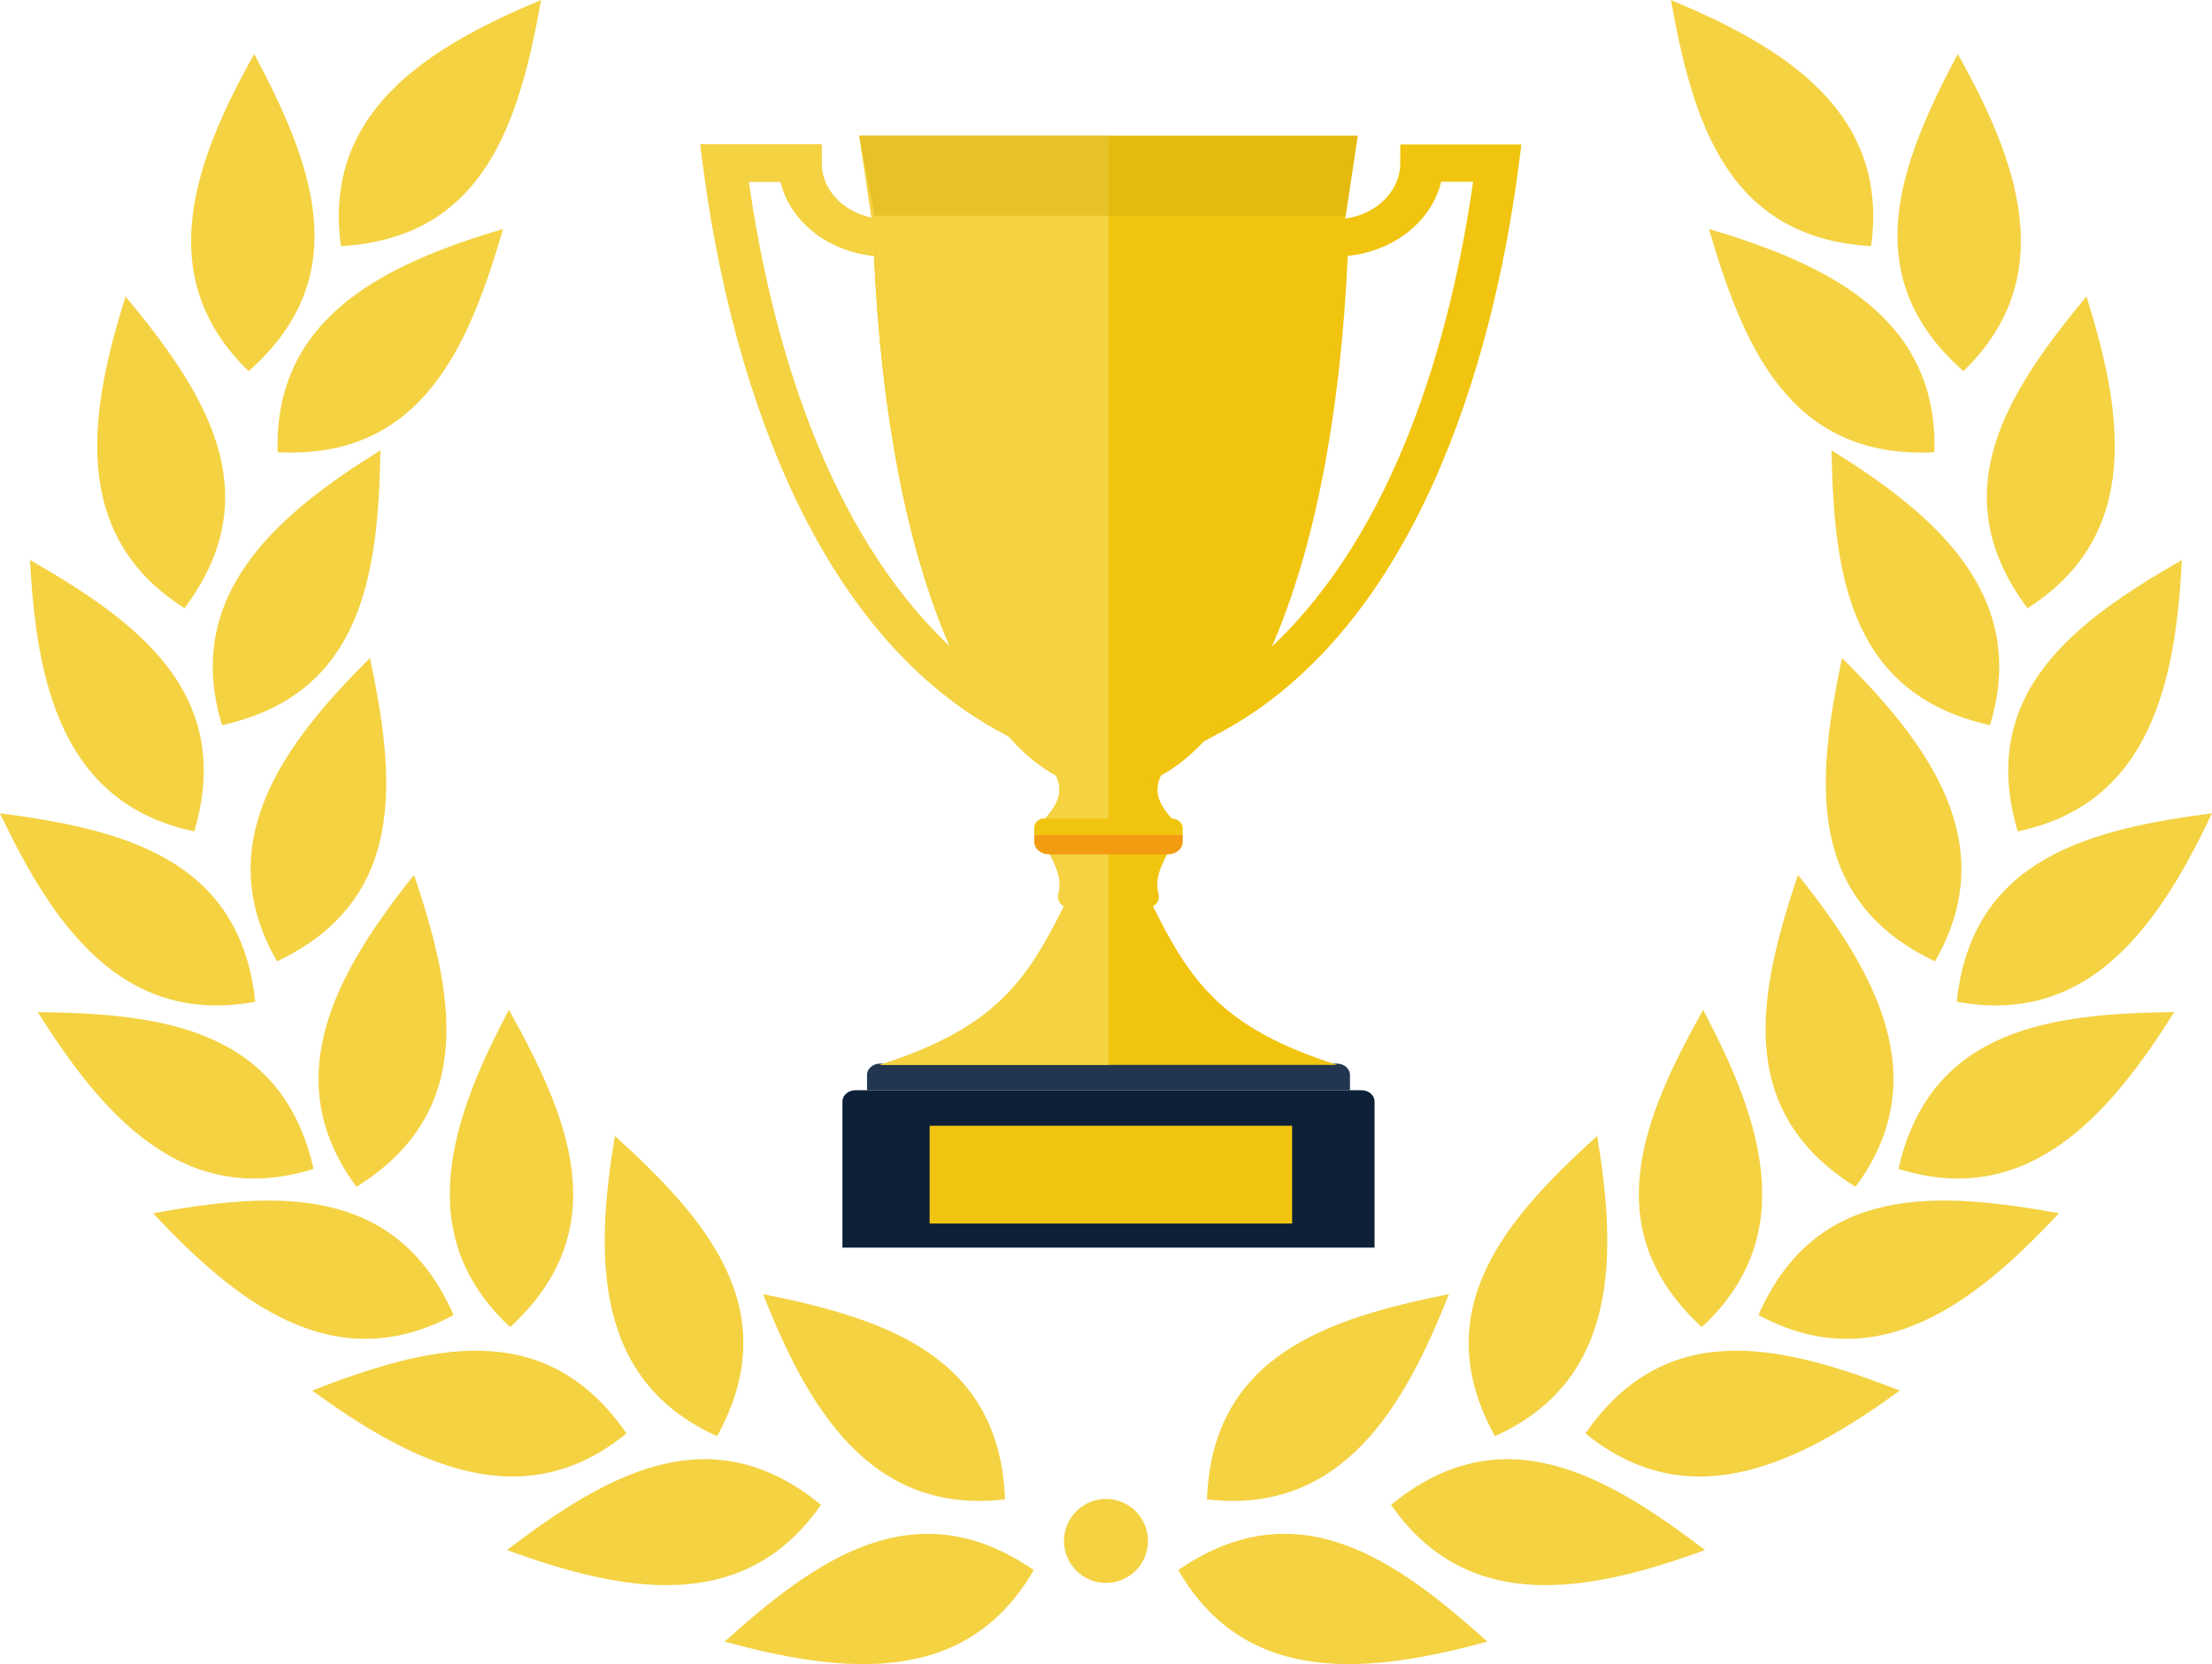 <svg id="Layer_1" data-name="Layer 1" xmlns="http://www.w3.org/2000/svg" viewBox="0 0 931.767 701.112">
  <g>
    <g>
      <g>
        <path d="M437.5,664.058c-50.264-34.612-91.993-4.22-130.207,30.149C356.628,707.609,408.873,713.689,437.5,664.058Z" transform="translate(-2.056 -2.567)" fill="#f4d242" fill-rule="evenodd"/>
        <path d="M436.145,664.188l-126.984,29.86C362.314,707.193,408.98,711.273,436.145,664.188Z" transform="translate(-2.056 -2.567)" fill="#f4d242" fill-rule="evenodd"/>
      </g>
      <g>
        <path d="M425.4,634.27c-2.23-60.988-51.52-76.329-101.9-86.476C342.192,595.375,368.5,640.922,425.4,634.27Z" transform="translate(-2.056 -2.567)" fill="#f4d242" fill-rule="evenodd"/>
        <path d="M424.488,633.258,324.741,549.2C345.919,599.688,370.5,639.566,424.488,633.258Z" transform="translate(-2.056 -2.567)" fill="#f4d242" fill-rule="evenodd"/>
      </g>
      <g>
        <path d="M347.87,636.571c-47.158-38.736-91.306-11.979-132.288,19.038C263.6,673.131,315.147,683.605,347.87,636.571Z" transform="translate(-2.056 -2.567)" fill="#f4d242" fill-rule="evenodd"/>
        <path d="M346.5,636.592,217.449,655.614C269.3,673.2,315.454,681.212,346.5,636.592Z" transform="translate(-2.056 -2.567)" fill="#f4d242" fill-rule="evenodd"/>
      </g>
      <g>
        <path d="M304.137,607.651c29.387-53.486-5.044-91.95-43.078-126.517C252.681,531.562,251.88,584.152,304.137,607.651Z" transform="translate(-2.056 -2.567)" fill="#f4d242" fill-rule="evenodd"/>
        <path d="M303.864,606.309,261.4,482.97C253.659,537.173,254.289,584.012,303.864,606.309Z" transform="translate(-2.056 -2.567)" fill="#f4d242" fill-rule="evenodd"/>
      </g>
      <g>
        <path d="M265.967,606.472c-34.7-50.206-84.5-36.614-132.425-18.056C174.9,618.464,221.578,642.7,265.967,606.472Z" transform="translate(-2.056 -2.567)" fill="#f4d242" fill-rule="evenodd"/>
        <path d="M264.651,606.112l-129.31-17.181C180.361,620.094,222.536,640.48,264.651,606.112Z" transform="translate(-2.056 -2.567)" fill="#f4d242" fill-rule="evenodd"/>
      </g>
      <g>
        <path d="M216.967,561.692c44.9-41.338,24.511-88.766-.53-133.649C192.431,473.175,174.919,522.77,216.967,561.692Z" transform="translate(-2.056 -2.567)" fill="#f4d242" fill-rule="evenodd"/>
        <path d="M217.141,560.339,216.178,429.9C191.576,478.811,177.252,523.41,217.141,560.339Z" transform="translate(-2.056 -2.567)" fill="#f4d242" fill-rule="evenodd"/>
      </g>
      <g>
        <path d="M193.11,556.629c-24.513-55.887-75.991-52.015-126.574-42.911C101.423,551.082,142.641,583.754,193.11,556.629Z" transform="translate(-2.056 -2.567)" fill="#f4d242" fill-rule="evenodd"/>
        <path d="M191.887,556.026,68.205,514.565C106.476,553.721,144,581.756,191.887,556.026Z" transform="translate(-2.056 -2.567)" fill="#f4d242" fill-rule="evenodd"/>
      </g>
      <g>
        <path d="M152.212,502.6c51.783-32.294,40.55-82.68,24.268-131.428C144.519,411.07,118.112,456.556,152.212,502.6Z" transform="translate(-2.056 -2.567)" fill="#f4d242" fill-rule="evenodd"/>
        <path d="M152.632,501.3l23.249-128.357C142.633,416.448,120.284,457.617,152.632,501.3Z" transform="translate(-2.056 -2.567)" fill="#f4d242" fill-rule="evenodd"/>
      </g>
      <g>
        <path d="M134.146,495.036c-13.5-59.513-64.785-65.445-116.178-66.071C45.159,472.251,79.455,512.127,134.146,495.036Z" transform="translate(-2.056 -2.567)" fill="#f4d242" fill-rule="evenodd"/>
        <path d="M133.058,494.212l-113.612-64.1C49.622,475.8,81.171,510.423,133.058,494.212Z" transform="translate(-2.056 -2.567)" fill="#f4d242" fill-rule="evenodd"/>
      </g>
      <g>
        <path d="M118.752,407.6c55.141-26.154,49.752-77.495,39.159-127.788C121.592,315.783,90.149,357.949,118.752,407.6Z" transform="translate(-2.056 -2.567)" fill="#f4d242" fill-rule="evenodd"/>
        <path d="M119.319,406.353,157.113,281.5C119.1,320.911,92.186,359.25,119.319,406.353Z" transform="translate(-2.056 -2.567)" fill="#f4d242" fill-rule="evenodd"/>
      </g>
      <g>
        <path d="M109.563,424.6c-6.34-60.7-56.553-72.677-107.507-79.4C23.915,391.409,53.232,435.076,109.563,424.6Z" transform="translate(-2.056 -2.567)" fill="#f4d242" fill-rule="evenodd"/>
        <path d="M108.581,423.652,3.388,346.514C27.925,395.461,55.139,433.588,108.581,423.652Z" transform="translate(-2.056 -2.567)" fill="#f4d242" fill-rule="evenodd"/>
      </g>
      <g>
        <path d="M95.591,308.087c59.587-13.17,65.8-64.418,66.717-115.806C118.871,219.231,78.805,253.3,95.591,308.087Z" transform="translate(-2.056 -2.567)" fill="#f4d242" fill-rule="evenodd"/>
        <path d="M96.421,307l64.731-113.251C115.3,223.672,80.5,255.028,96.421,307Z" transform="translate(-2.056 -2.567)" fill="#f4d242" fill-rule="evenodd"/>
      </g>
      <g>
        <path d="M83.9,352.844c17.244-58.539-24.626-88.733-69.181-114.348C17.342,289.547,27.827,341.086,83.9,352.844Z" transform="translate(-2.056 -2.567)" fill="#f4d242" fill-rule="evenodd"/>
        <path d="M83.356,351.594l-67.9-111.375C19.507,294.82,30.157,340.435,83.356,351.594Z" transform="translate(-2.056 -2.567)" fill="#f4d242" fill-rule="evenodd"/>
      </g>
      <g>
        <path d="M119.006,193.1c60.953,3.052,80.5-44.728,94.966-94.048C164.952,113.561,117.3,135.829,119.006,193.1Z" transform="translate(-2.056 -2.567)" fill="#f4d242" fill-rule="evenodd"/>
        <path d="M120.093,192.276l92.375-92.109C160.332,116.9,118.478,137.94,120.093,192.276Z" transform="translate(-2.056 -2.567)" fill="#f4d242" fill-rule="evenodd"/>
      </g>
      <g>
        <path d="M79.773,258.794C116.4,209.982,87.734,167.05,54.95,127.469,39.55,176.213,31.348,228.166,79.773,258.794Z" transform="translate(-2.056 -2.567)" fill="#f4d242" fill-rule="evenodd"/>
        <path d="M79.7,257.431,55.032,129.339C39.734,181.911,33.758,228.371,79.7,257.431Z" transform="translate(-2.056 -2.567)" fill="#f4d242" fill-rule="evenodd"/>
      </g>
      <g>
        <path d="M145.664,106.271c60.928-3.515,75.227-53.118,84.31-103.7C182.8,22.257,137.814,49.515,145.664,106.271Z" transform="translate(-2.056 -2.567)" fill="#f4d242" fill-rule="evenodd"/>
        <path d="M146.656,105.333,228.6,3.835C178.563,26.073,139.212,51.487,146.656,105.333Z" transform="translate(-2.056 -2.567)" fill="#f4d242" fill-rule="evenodd"/>
      </g>
      <g>
        <path d="M106.791,158.935c45.777-40.358,26.424-88.216,2.359-133.63C84.174,69.908,65.594,119.113,106.791,158.935Z" transform="translate(-2.056 -2.567)" fill="#f4d242" fill-rule="evenodd"/>
        <path d="M106.993,157.586l1.858-130.433C83.2,75.524,67.912,119.8,106.993,157.586Z" transform="translate(-2.056 -2.567)" fill="#f4d242" fill-rule="evenodd"/>
      </g>
    </g>
    <g>
      <g>
        <path d="M498.381,664.054c50.264-34.611,91.993-4.22,130.207,30.149C579.256,707.605,527.011,713.685,498.381,664.054Z" transform="translate(-2.056 -2.567)" fill="#f4d242" fill-rule="evenodd"/>
        <path d="M499.743,664.191l126.984,29.86C573.574,707.2,526.908,711.275,499.743,664.191Z" transform="translate(-2.056 -2.567)" fill="#f4d242" fill-rule="evenodd"/>
      </g>
      <g>
        <path d="M510.472,634.269c2.23-60.988,51.519-76.329,101.9-86.476C593.683,595.374,567.379,640.922,510.472,634.269Z" transform="translate(-2.056 -2.567)" fill="#f4d242" fill-rule="evenodd"/>
        <path d="M511.394,633.258,611.141,549.2C589.963,599.688,565.384,639.566,511.394,633.258Z" transform="translate(-2.056 -2.567)" fill="#f4d242" fill-rule="evenodd"/>
      </g>
      <g>
        <path d="M588.008,636.574c47.158-38.735,91.306-11.979,132.288,19.038C672.274,673.135,620.731,683.608,588.008,636.574Z" transform="translate(-2.056 -2.567)" fill="#f4d242" fill-rule="evenodd"/>
        <path d="M589.377,636.6l129.052,19.023C666.578,673.207,620.425,681.215,589.377,636.6Z" transform="translate(-2.056 -2.567)" fill="#f4d242" fill-rule="evenodd"/>
      </g>
      <g>
        <path d="M631.751,607.652c-29.387-53.485,5.044-91.949,43.078-126.517C683.207,531.563,684.007,584.153,631.751,607.652Z" transform="translate(-2.056 -2.567)" fill="#f4d242" fill-rule="evenodd"/>
        <path d="M632.019,606.313l42.467-123.339C682.223,537.177,681.594,584.016,632.019,606.313Z" transform="translate(-2.056 -2.567)" fill="#f4d242" fill-rule="evenodd"/>
      </g>
      <g>
        <path d="M669.914,606.474c34.7-50.205,84.5-36.613,132.425-18.055C760.982,618.466,714.3,642.7,669.914,606.474Z" transform="translate(-2.056 -2.567)" fill="#f4d242" fill-rule="evenodd"/>
        <path d="M671.23,606.114l129.309-17.181C755.52,620.1,713.345,640.482,671.23,606.114Z" transform="translate(-2.056 -2.567)" fill="#f4d242" fill-rule="evenodd"/>
      </g>
      <g>
        <path d="M718.917,561.694c-44.895-41.338-24.511-88.767.529-133.65C743.453,473.176,760.965,522.772,718.917,561.694Z" transform="translate(-2.056 -2.567)" fill="#f4d242" fill-rule="evenodd"/>
        <path d="M718.744,560.339l.963-130.442C744.309,478.812,758.633,523.411,718.744,560.339Z" transform="translate(-2.056 -2.567)" fill="#f4d242" fill-rule="evenodd"/>
      </g>
      <g>
        <path d="M742.777,556.632c24.514-55.888,75.991-52.016,126.574-42.912C834.465,551.084,793.247,583.757,742.777,556.632Z" transform="translate(-2.056 -2.567)" fill="#f4d242" fill-rule="evenodd"/>
        <path d="M744,556.028l123.682-41.461C829.412,553.724,791.884,581.759,744,556.028Z" transform="translate(-2.056 -2.567)" fill="#f4d242" fill-rule="evenodd"/>
      </g>
      <g>
        <path d="M783.671,502.6c-51.783-32.294-40.55-82.68-24.268-131.429C791.364,411.067,817.771,456.554,783.671,502.6Z" transform="translate(-2.056 -2.567)" fill="#f4d242" fill-rule="evenodd"/>
        <path d="M783.251,501.3,760,372.943C793.25,416.446,815.6,457.614,783.251,501.3Z" transform="translate(-2.056 -2.567)" fill="#f4d242" fill-rule="evenodd"/>
      </g>
      <g>
        <path d="M801.744,495.04c13.5-59.513,64.784-65.445,116.178-66.071C890.73,472.255,856.434,512.131,801.744,495.04Z" transform="translate(-2.056 -2.567)" fill="#f4d242" fill-rule="evenodd"/>
        <path d="M802.831,494.216l113.612-64.1c-30.175,45.686-61.725,80.31-113.612,64.1Z" transform="translate(-2.056 -2.567)" fill="#f4d242" fill-rule="evenodd"/>
      </g>
      <g>
        <path d="M817.137,407.6C762,381.449,767.385,330.108,777.978,279.815,814.3,315.791,845.74,357.956,817.137,407.6Z" transform="translate(-2.056 -2.567)" fill="#f4d242" fill-rule="evenodd"/>
        <path d="M816.569,406.362,778.775,281.508C816.786,320.92,843.7,359.26,816.569,406.362Z" transform="translate(-2.056 -2.567)" fill="#f4d242" fill-rule="evenodd"/>
      </g>
      <g>
        <path d="M826.316,424.6c6.34-60.7,56.554-72.676,107.507-79.4C911.965,391.408,882.647,435.076,826.316,424.6Z" transform="translate(-2.056 -2.567)" fill="#f4d242" fill-rule="evenodd"/>
        <path d="M827.305,423.653,932.5,346.514C907.962,395.461,880.748,433.588,827.305,423.653Z" transform="translate(-2.056 -2.567)" fill="#f4d242" fill-rule="evenodd"/>
      </g>
      <g>
        <path d="M840.289,308.091c-59.587-13.17-65.8-64.418-66.717-115.806C817.009,219.234,857.075,253.307,840.289,308.091Z" transform="translate(-2.056 -2.567)" fill="#f4d242" fill-rule="evenodd"/>
        <path d="M839.46,307,774.73,193.75C820.583,223.67,855.382,255.026,839.46,307Z" transform="translate(-2.056 -2.567)" fill="#f4d242" fill-rule="evenodd"/>
      </g>
      <g>
        <path d="M851.971,352.845C834.727,294.306,876.6,264.113,921.152,238.5,918.532,289.548,908.047,341.087,851.971,352.845Z" transform="translate(-2.056 -2.567)" fill="#f4d242" fill-rule="evenodd"/>
        <path d="M852.52,351.594l67.9-111.375C916.368,294.821,905.719,340.436,852.52,351.594Z" transform="translate(-2.056 -2.567)" fill="#f4d242" fill-rule="evenodd"/>
      </g>
      <g>
        <path d="M816.883,193.1c-60.953,3.053-80.5-44.728-94.966-94.047C770.937,113.561,818.589,135.828,816.883,193.1Z" transform="translate(-2.056 -2.567)" fill="#f4d242" fill-rule="evenodd"/>
        <path d="M815.8,192.277l-92.375-92.109C775.557,116.9,817.411,137.94,815.8,192.277Z" transform="translate(-2.056 -2.567)" fill="#f4d242" fill-rule="evenodd"/>
      </g>
      <g>
        <path d="M856.111,258.793c-36.629-48.812-7.962-91.743,24.823-131.324C896.333,176.213,904.536,228.166,856.111,258.793Z" transform="translate(-2.056 -2.567)" fill="#f4d242" fill-rule="evenodd"/>
        <path d="M856.187,257.43l24.665-128.092C896.15,181.91,902.126,228.371,856.187,257.43Z" transform="translate(-2.056 -2.567)" fill="#f4d242" fill-rule="evenodd"/>
      </g>
      <g>
        <path d="M790.224,106.275C729.3,102.759,715,53.156,705.914,2.57,753.091,22.26,798.075,49.519,790.224,106.275Z" transform="translate(-2.056 -2.567)" fill="#f4d242" fill-rule="evenodd"/>
        <path d="M789.233,105.331,707.29,3.832C757.326,26.07,796.677,51.485,789.233,105.331Z" transform="translate(-2.056 -2.567)" fill="#f4d242" fill-rule="evenodd"/>
      </g>
      <g>
        <path d="M829.088,158.936c-45.777-40.358-26.424-88.216-2.359-133.63C851.705,69.909,870.285,119.114,829.088,158.936Z" transform="translate(-2.056 -2.567)" fill="#f4d242" fill-rule="evenodd"/>
        <path d="M828.887,157.586,827.029,27.153C852.682,75.524,867.968,119.8,828.887,157.586Z" transform="translate(-2.056 -2.567)" fill="#f4d242" fill-rule="evenodd"/>
      </g>
    </g>
    <path d="M485.617,651.791a17.678,17.678,0,1,1-17.678-17.678A17.678,17.678,0,0,1,485.617,651.791Z" transform="translate(-2.056 -2.567)" fill="#f4d242"/>
  </g>
  <g>
    <path d="M565.2,450.678H372.778c-3.043,0-5.5,2.128-5.5,4.761v6.453h203.43v-6.453C570.705,452.806,568.241,450.678,565.2,450.678Z" transform="translate(-2.056 -2.567)" fill="#22374f"/>
    <path d="M575.566,461.893H362.416c-3.037,0-5.5,2.128-5.5,4.753v61.562H581.064V466.646C581.064,464.021,578.6,461.893,575.566,461.893Z" transform="translate(-2.056 -2.567)" fill="#0d2038"/>
    <path d="M482.4,329.28l21.089-28.85c28.06-38.4,45.274-108.679,48.466-197.9l.273-7.582,12.441-.032c15.008-.037,27.224-10.65,27.224-23.64V63.438h51.029l-1.131,8.72c-10.778,83.363-43.6,194.976-125.868,239.13Zm87.377-218.924c-3.014,67.181-14.123,123.859-31.969,164.625,52.126-49.134,75.239-129.386,84.78-195.858H609.11C605.225,95.618,589.37,108.412,569.777,110.356Z" transform="translate(-2.056 -2.567)" fill="#f1c40f"/>
    <path d="M457.6,329.28l-33.523-17.992C341.832,267.155,308.992,155.58,298.206,72.158l-1.128-8.72H348.11v7.841c0,12.99,12.21,23.6,27.218,23.64l12.445.032.27,7.582c3.191,89.217,20.406,159.5,48.468,197.9ZM317.409,79.123c9.545,66.472,32.651,146.724,84.781,195.858-17.846-40.766-28.956-97.444-31.969-164.625-19.592-1.944-35.449-14.739-39.331-31.233Z" transform="translate(-2.056 -2.567)" fill="#f1c40f"/>
    <path d="M457.6,329.28l-33.523-17.992C341.832,267.155,308.992,155.58,298.206,72.158l-1.128-8.72H348.11v7.841c0,12.99,12.21,23.6,27.218,23.64l12.445.032.27,7.582c3.191,89.217,20.406,159.5,48.468,197.9ZM317.409,79.123c9.545,66.472,32.651,146.724,84.781,195.858-17.846-40.766-28.956-97.444-31.969-164.625-19.592-1.944-35.449-14.739-39.331-31.233Z" transform="translate(-2.056 -2.567)" fill="#f4d242"/>
    <path d="M468.984,334.681a46.067,46.067,0,0,1-22.47-6.149c4.419,8.682.157,14.024-5.951,20.987a4.237,4.237,0,0,0-.62,4.855c5.46,10.365,10.138,17.061,7.953,24.89a4.266,4.266,0,0,0,1.03,4.058,5.826,5.826,0,0,0,4.322,1.829h15.736v-50.47Z" transform="translate(-2.056 -2.567)" fill="#f1c40f"/>
    <path d="M498.031,354.374c-2.328,4.441-4.516,8.2-6.086,11.669-2.12,4.642-3.113,8.74-1.864,13.213a4.3,4.3,0,0,1-1.023,4.066,5.85,5.85,0,0,1-4.327,1.818H468.987V334.681a46.025,46.025,0,0,0,22.467-6.149c-4.413,8.674-.143,14.024,5.957,21A4.211,4.211,0,0,1,498.031,354.374Z" transform="translate(-2.056 -2.567)" fill="#f1c40f"/>
    <path d="M468.984,59.792V335.237a46.14,46.14,0,0,0,22.772-6.31c9-5.048,17.719-13.166,25.867-24.31,26.185-35.827,46.332-103.1,49.869-201.841l6.471-42.984Z" transform="translate(-2.056 -2.567)" fill="#f1c40f"/>
    <path d="M469,59.792V335.237a46.159,46.159,0,0,1-22.77-6.31c-8.994-5.048-17.721-13.166-25.866-24.31-26.182-35.827-46.332-103.1-49.871-201.841l-6.47-42.984Z" transform="translate(-2.056 -2.567)" fill="#f1c40f"/>
    <path d="M468.984,382.9h-18c-16.1,32.535-29.174,52.726-78.39,68.34h96.387Z" transform="translate(-2.056 -2.567)" fill="#f1c40f"/>
    <path d="M364.021,59.792l6.47,42.984c3.539,98.743,23.689,166.014,49.871,201.841,8.145,11.144,16.872,19.262,25.866,24.31.217.122.435.242.652.361,3.8,8.241-.388,13.472-6.317,20.231a4.238,4.238,0,0,0-.62,4.856c5.46,10.365,10.138,17.061,7.953,24.89a4.264,4.264,0,0,0,1.03,4.057,5.278,5.278,0,0,0,1.328,1.056c-15.771,31.672-29.19,51.487-77.657,66.864h96.387v-116H469V59.792Z" transform="translate(-2.056 -2.567)" fill="#f4d242"/>
    <path d="M468.984,382.9h18c16.1,32.535,29.182,52.726,78.4,68.34h-96.4Z" transform="translate(-2.056 -2.567)" fill="#f1c40f"/>
    <polygon points="466.942 57.225 466.928 57.225 361.965 57.225 368.434 90.852 466.928 90.852 466.942 90.852 566.84 90.852 571.907 57.225 466.942 57.225" fill="#d8b10e" opacity="0.5" style="isolation: isolate"/>
    <g>
      <path d="M500.265,351.539c0-2.271-2.134-4.119-4.764-4.119H442.06a4.087,4.087,0,0,0-4.346,3.766v3.188h62.551v-2.835Z" transform="translate(-2.056 -2.567)" fill="#f1c40f"/>
      <path d="M437.714,354.374v2.855c0,2.9,2.717,5.25,6.062,5.25H494.2c3.348,0,6.067-2.353,6.067-5.25v-2.855Z" transform="translate(-2.056 -2.567)" fill="#f39c12"/>
    </g>
  </g>
  <rect x="391.59" y="474.295" width="152.708" height="41.19" fill="#f1c40f"/>
</svg>
